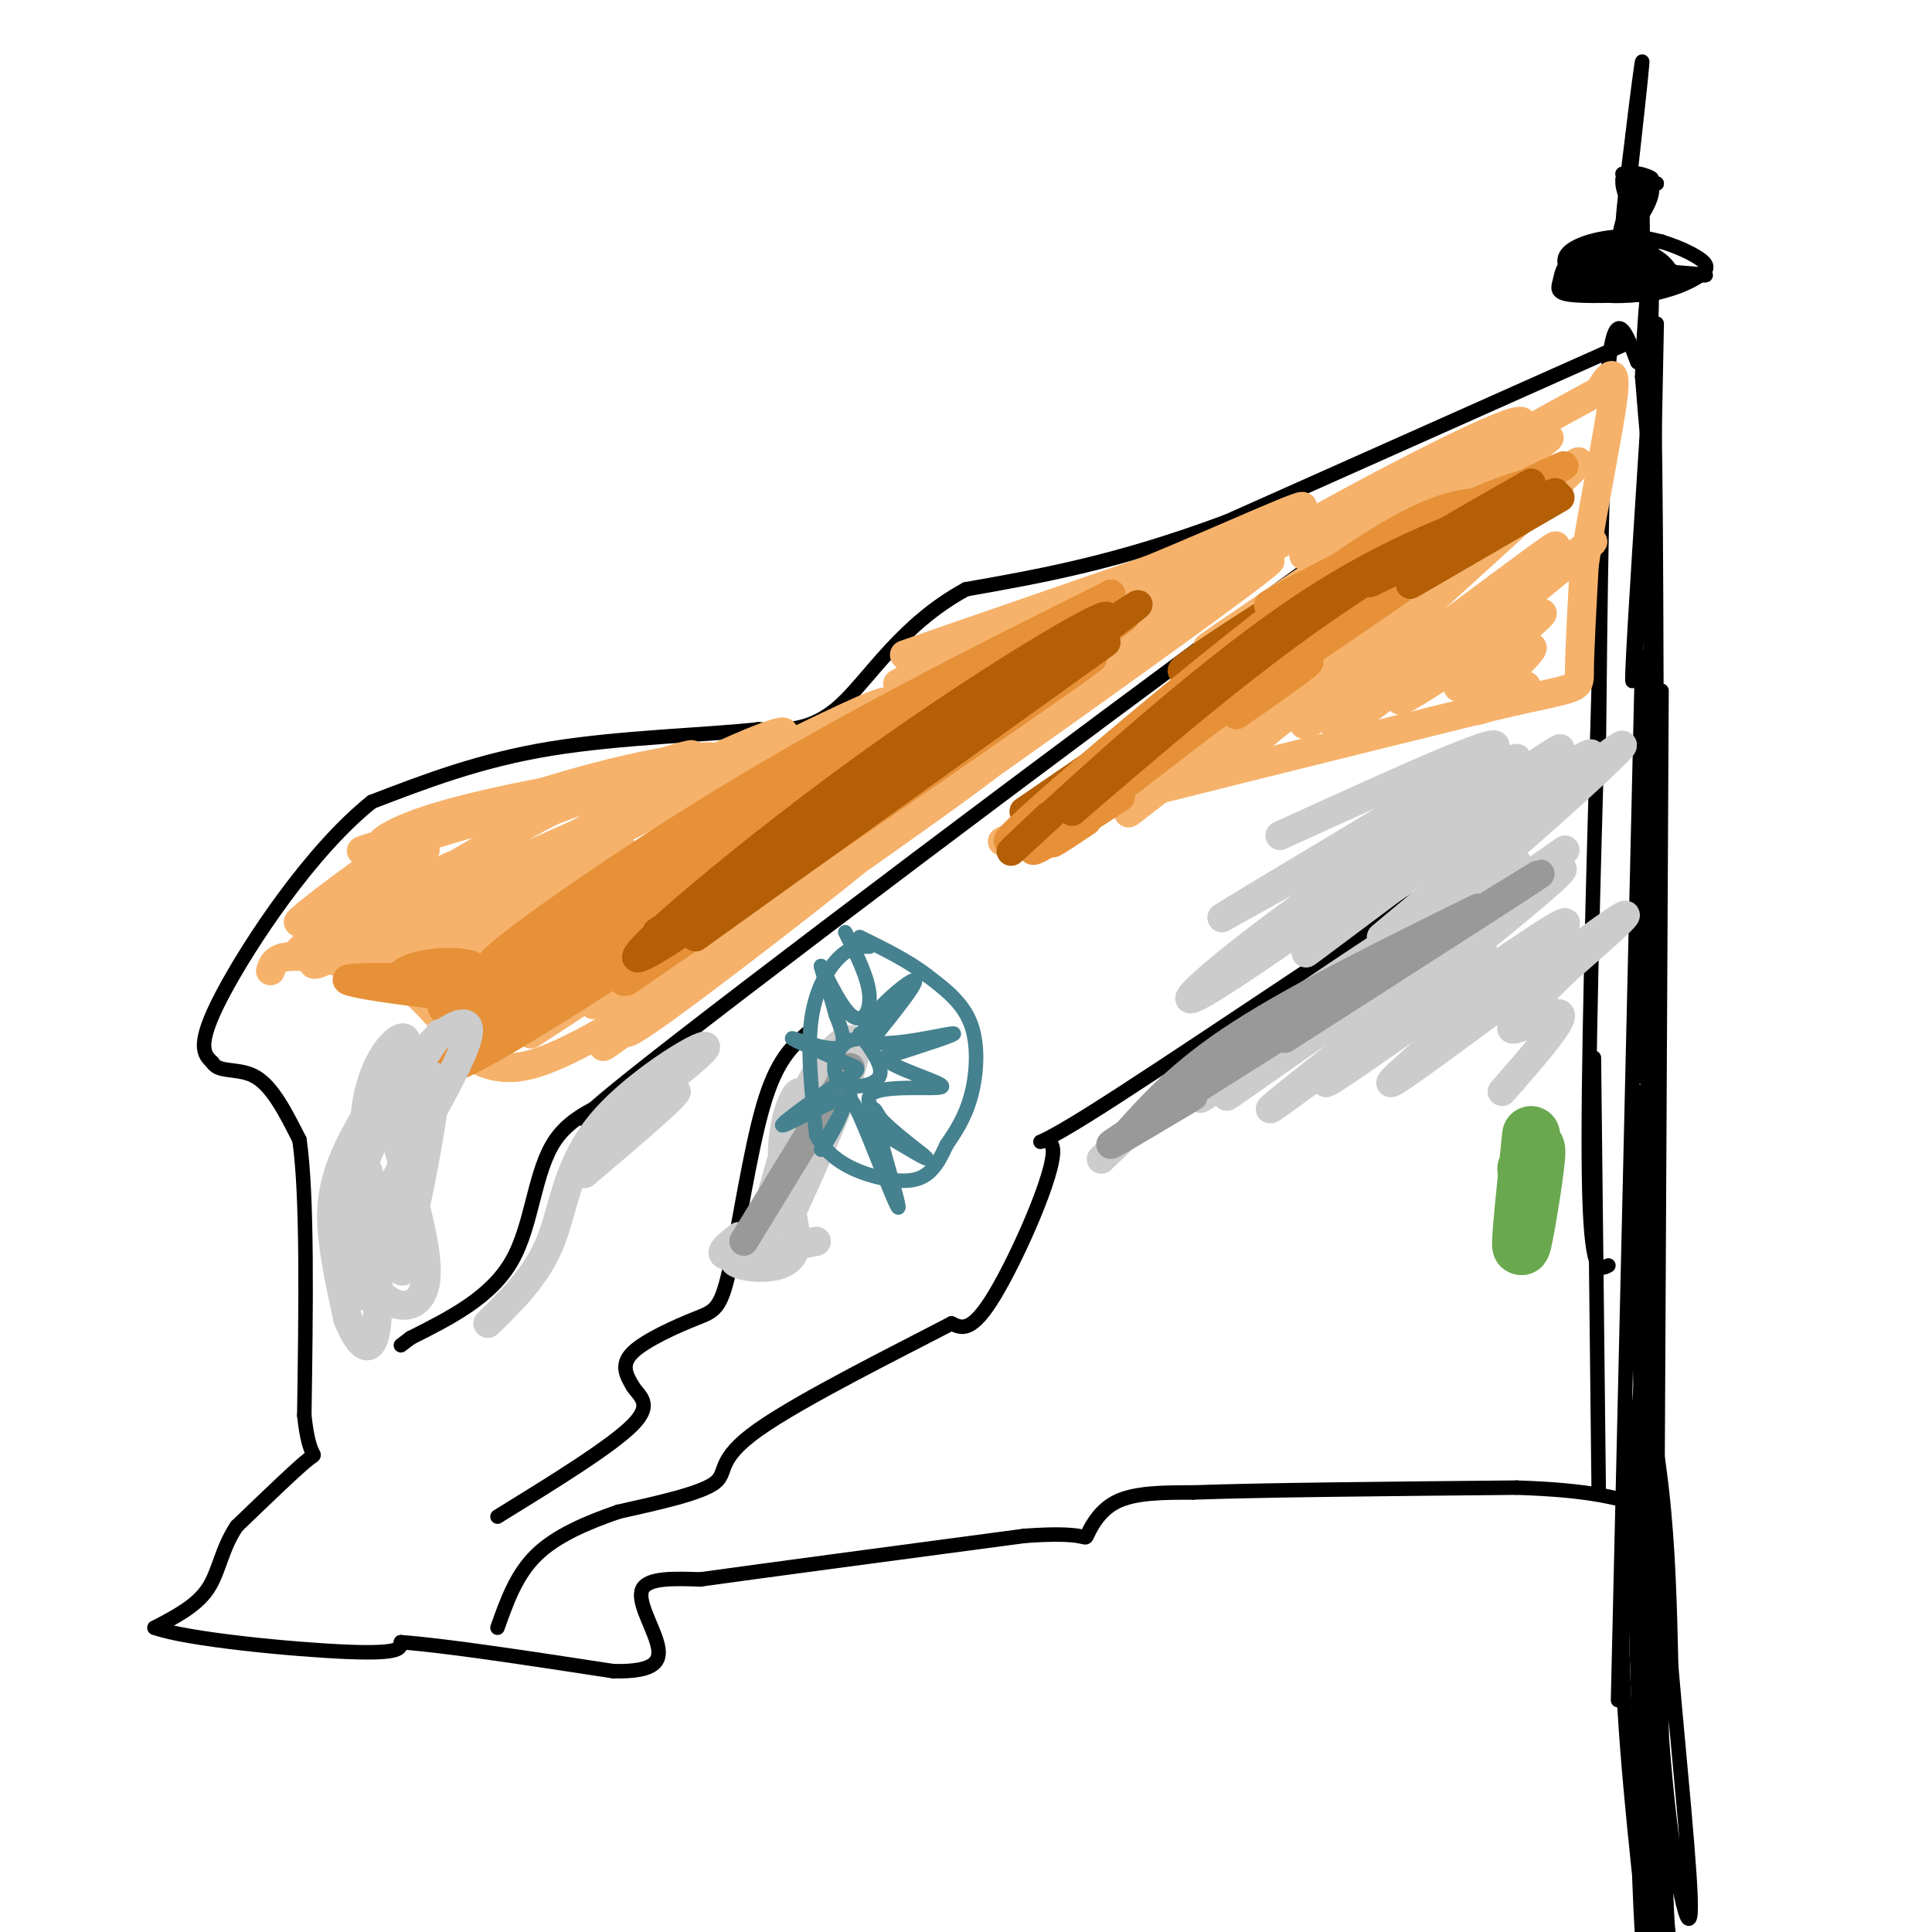 <svg viewBox='0 0 400 400' version='1.1' xmlns='http://www.w3.org/2000/svg' xmlns:xlink='http://www.w3.org/1999/xlink'><g fill='none' stroke='#000000' stroke-width='3' stroke-linecap='round' stroke-linejoin='round'><path d='M344,50c-6.768,0.792 -13.536,1.583 -17,3c-3.464,1.417 -3.625,3.458 -4,5c-0.375,1.542 -0.964,2.583 2,3c2.964,0.417 9.482,0.208 16,0'/><path d='M341,61c4.872,-0.736 9.053,-2.575 11,-4c1.947,-1.425 1.660,-2.434 -1,-4c-2.660,-1.566 -7.692,-3.688 -13,-4c-5.308,-0.312 -10.891,1.185 -13,3c-2.109,1.815 -0.746,3.947 1,5c1.746,1.053 3.873,1.026 6,1'/><path d='M332,58c3.501,0.145 9.254,0.006 11,-1c1.746,-1.006 -0.515,-2.881 -5,-3c-4.485,-0.119 -11.193,1.518 -13,3c-1.807,1.482 1.289,2.810 6,3c4.711,0.190 11.038,-0.756 13,-2c1.962,-1.244 -0.439,-2.784 -4,-3c-3.561,-0.216 -8.280,0.892 -13,2'/><path d='M327,57c3.863,1.070 20.021,2.745 21,2c0.979,-0.745 -13.220,-3.911 -17,-4c-3.780,-0.089 2.859,2.898 7,4c4.141,1.102 5.784,0.317 6,-1c0.216,-1.317 -0.994,-3.168 -3,-4c-2.006,-0.832 -4.809,-0.647 -7,0c-2.191,0.647 -3.769,1.756 -4,3c-0.231,1.244 0.884,2.622 2,4'/><path d='M332,61c2.522,0.612 7.829,0.141 10,-1c2.171,-1.141 1.208,-2.951 -2,-4c-3.208,-1.049 -8.660,-1.338 -10,0c-1.340,1.338 1.431,4.303 5,5c3.569,0.697 7.936,-0.875 8,-2c0.064,-1.125 -4.175,-1.803 -2,-2c2.175,-0.197 10.764,0.087 12,0c1.236,-0.087 -4.882,-0.543 -11,-1'/><path d='M342,56c-3.582,0.001 -7.037,0.503 -5,1c2.037,0.497 9.567,0.990 10,0c0.433,-0.990 -6.229,-3.464 -9,-3c-2.771,0.464 -1.650,3.867 1,5c2.650,1.133 6.829,-0.003 7,-2c0.171,-1.997 -3.665,-4.856 -6,-5c-2.335,-0.144 -3.167,2.428 -4,5'/><path d='M336,57c0.000,1.500 2.000,2.750 4,4'/><path d='M340,40c0.083,6.333 0.167,12.667 0,13c-0.167,0.333 -0.583,-5.333 -1,-11'/><path d='M339,42c-1.000,-3.267 -3.000,-5.933 -3,-5c0.000,0.933 2.000,5.467 4,10'/><path d='M340,47c-0.769,-0.740 -4.691,-7.590 -4,-10c0.691,-2.410 5.994,-0.380 6,0c0.006,0.380 -5.284,-0.892 -6,-1c-0.716,-0.108 3.142,0.946 7,2'/><path d='M343,38c-0.968,0.150 -6.888,-0.475 -7,-1c-0.112,-0.525 5.585,-0.949 6,2c0.415,2.949 -4.453,9.271 -6,10c-1.547,0.729 0.226,-4.136 2,-9'/><path d='M338,40c-0.222,1.000 -1.778,8.000 -2,7c-0.222,-1.000 0.889,-10.000 2,-19'/><path d='M338,28c0.889,-7.533 2.111,-16.867 2,-15c-0.111,1.867 -1.556,14.933 -3,28'/><path d='M342,67c0.167,14.083 0.333,28.167 0,30c-0.333,1.833 -1.167,-8.583 -2,-19'/><path d='M340,78c0.222,-10.467 1.778,-27.133 2,-22c0.222,5.133 -0.889,32.067 -2,59'/><path d='M340,115c-0.933,17.400 -2.267,31.400 -2,24c0.267,-7.400 2.133,-36.200 4,-65'/><path d='M342,74c0.833,6.000 0.917,53.500 1,101'/><path d='M343,67c0.000,0.000 -3.000,156.000 -3,156'/><path d='M342,108c0.000,0.000 -1.000,149.000 -1,149'/><path d='M340,226c2.000,58.083 4.000,116.167 4,129c0.000,12.833 -2.000,-19.583 -4,-52'/><path d='M340,303c-0.869,-30.369 -1.042,-80.292 0,-63c1.042,17.292 3.298,101.798 4,135c0.702,33.202 -0.149,15.101 -1,-3'/><path d='M343,372c-0.930,-0.266 -2.754,0.568 -3,-21c-0.246,-21.568 1.088,-65.537 2,-52c0.912,13.537 1.404,84.582 1,101c-0.404,16.418 -1.702,-21.791 -3,-60'/><path d='M340,340c-0.475,-18.248 -0.163,-33.867 1,-19c1.163,14.867 3.176,60.221 3,75c-0.176,14.779 -2.542,-1.018 -4,-27c-1.458,-25.982 -2.008,-62.149 -1,-74c1.008,-11.851 3.574,0.614 5,13c1.426,12.386 1.713,24.693 2,37'/><path d='M346,345c1.537,18.180 4.381,45.131 4,51c-0.381,5.869 -3.987,-9.343 -6,-37c-2.013,-27.657 -2.432,-67.759 -2,-64c0.432,3.759 1.716,51.380 3,99'/><path d='M345,394c1.044,21.193 2.154,24.676 1,12c-1.154,-12.676 -4.572,-41.510 -6,-43c-1.428,-1.490 -0.867,24.363 0,38c0.867,13.637 2.041,15.056 1,3c-1.041,-12.056 -4.297,-37.587 -5,-58c-0.703,-20.413 1.149,-35.706 3,-51'/><path d='M339,295c1.167,-14.500 2.583,-25.250 4,-36'/><path d='M344,143c0.000,0.000 -1.000,194.000 -1,194'/><path d='M340,136c0.000,0.000 -5.000,216.000 -5,216'/><path d='M337,71c0.000,0.000 -83.000,37.000 -83,37'/><path d='M254,108c-22.833,8.500 -38.417,11.250 -54,14'/><path d='M200,122c-13.422,7.289 -19.978,18.511 -26,24c-6.022,5.489 -11.511,5.244 -17,5'/><path d='M157,151c-10.556,1.178 -28.444,1.622 -43,4c-14.556,2.378 -25.778,6.689 -37,11'/><path d='M77,166c-12.556,9.978 -25.444,29.422 -31,40c-5.556,10.578 -3.778,12.289 -2,14'/><path d='M44,220c1.289,2.267 5.511,0.933 9,3c3.489,2.067 6.244,7.533 9,13'/><path d='M62,236c1.667,11.667 1.333,34.333 1,57'/><path d='M63,293c1.044,10.244 3.156,7.356 1,9c-2.156,1.644 -8.578,7.822 -15,14'/><path d='M49,316c-3.178,4.711 -3.622,9.489 -6,13c-2.378,3.511 -6.689,5.756 -11,8'/><path d='M32,337c6.689,2.444 28.911,4.556 40,5c11.089,0.444 11.044,-0.778 11,-2'/><path d='M83,340c9.167,0.667 26.583,3.333 44,6'/><path d='M127,346c9.167,0.202 10.083,-2.292 9,-6c-1.083,-3.708 -4.167,-8.631 -3,-11c1.167,-2.369 6.583,-2.185 12,-2'/><path d='M145,327c13.167,-1.833 40.083,-5.417 67,-9'/><path d='M212,318c13.143,-1.000 12.500,1.000 13,0c0.500,-1.000 2.143,-5.000 6,-7c3.857,-2.000 9.929,-2.000 16,-2'/><path d='M247,309c13.833,-0.500 40.417,-0.750 67,-1'/><path d='M314,308c15.667,0.500 21.333,2.250 27,4'/><path d='M304,183c5.600,-5.453 11.199,-10.906 -6,0c-17.199,10.906 -57.198,38.171 -73,48c-15.802,9.829 -7.408,2.223 -7,7c0.408,4.777 -7.169,21.936 -12,30c-4.831,8.064 -6.915,7.032 -9,6'/><path d='M197,274c-10.143,5.321 -31.000,15.625 -40,22c-9.000,6.375 -6.143,8.821 -9,11c-2.857,2.179 -11.429,4.089 -20,6'/><path d='M128,313c-6.533,2.267 -12.867,4.933 -17,9c-4.133,4.067 -6.067,9.533 -8,15'/><path d='M301,101c6.400,-7.111 12.800,-14.222 -21,10c-33.800,24.222 -107.800,79.778 -139,104c-31.200,24.222 -19.600,17.111 -8,10'/><path d='M133,225c-5.024,2.738 -13.583,4.583 -18,11c-4.417,6.417 -4.690,17.405 -9,25c-4.310,7.595 -12.655,11.798 -21,16'/><path d='M85,277c-3.500,2.667 -1.750,1.333 0,0'/><path d='M167,214c-3.120,2.748 -6.239,5.496 -9,15c-2.761,9.504 -5.163,25.764 -7,34c-1.837,8.236 -3.110,8.448 -7,10c-3.890,1.552 -10.397,4.443 -13,7c-2.603,2.557 -1.301,4.778 0,7'/><path d='M131,287c1.244,2.022 4.356,3.578 0,8c-4.356,4.422 -16.178,11.711 -28,19'/><path d='M339,75c-2.333,-6.250 -4.667,-12.500 -6,1c-1.333,13.500 -1.667,46.750 -2,80'/><path d='M331,142c-1.167,41.000 -2.333,82.000 -2,102c0.333,20.000 2.167,19.000 4,18'/><path d='M330,219c0.000,0.000 1.000,90.000 1,90'/></g>
<g fill='none' stroke='#f6b26b' stroke-width='3' stroke-linecap='round' stroke-linejoin='round'><path d='M305,99c-28.262,24.286 -56.524,48.571 -51,45c5.524,-3.571 44.833,-35.000 42,-33c-2.833,2.000 -47.810,37.429 -61,47c-13.190,9.571 5.405,-6.714 24,-23'/><path d='M259,135c14.756,-12.200 39.644,-31.200 34,-27c-5.644,4.200 -41.822,31.600 -78,59'/><path d='M215,167c0.044,0.867 39.156,-26.467 48,-33c8.844,-6.533 -12.578,7.733 -34,22'/></g>
<g fill='none' stroke='#f6b26b' stroke-width='6' stroke-linecap='round' stroke-linejoin='round'><path d='M56,201c0.500,-1.500 1.000,-3.000 5,-3c4.000,0.000 11.500,1.500 19,3'/><path d='M80,201c6.167,3.500 12.083,10.750 18,18'/><path d='M98,219c5.600,3.200 10.600,2.200 16,0c5.400,-2.200 11.200,-5.600 17,-9'/><path d='M131,210c5.857,-3.655 12.000,-8.292 8,-5c-4.000,3.292 -18.143,14.512 -13,11c5.143,-3.512 29.571,-21.756 54,-40'/><path d='M180,176c-2.826,2.653 -36.890,29.285 -47,36c-10.110,6.715 3.733,-6.489 26,-23c22.267,-16.511 52.956,-36.330 45,-30c-7.956,6.330 -54.559,38.809 -71,50c-16.441,11.191 -2.721,1.096 11,-9'/><path d='M144,200c19.988,-14.523 64.458,-46.331 55,-41c-9.458,5.331 -72.844,47.800 -76,49c-3.156,1.200 53.920,-38.869 59,-43c5.080,-4.131 -41.834,27.677 -59,39c-17.166,11.323 -4.583,2.162 8,-7'/><path d='M131,197c15.976,-11.081 51.915,-35.282 47,-32c-4.915,3.282 -50.684,34.048 -55,36c-4.316,1.952 32.823,-24.910 49,-37c16.177,-12.090 11.394,-9.409 -5,2c-16.394,11.409 -44.398,31.545 -53,38c-8.602,6.455 2.199,-0.773 13,-8'/><path d='M127,196c11.428,-8.520 33.497,-25.820 28,-22c-5.497,3.820 -38.558,28.758 -44,35c-5.442,6.242 16.737,-6.214 28,-13c11.263,-6.786 11.609,-7.904 2,-2c-9.609,5.904 -29.174,18.830 -31,20c-1.826,1.170 14.087,-9.415 30,-20'/><path d='M140,194c-6.552,2.888 -37.931,20.107 -42,22c-4.069,1.893 19.173,-11.541 33,-20c13.827,-8.459 18.238,-11.943 8,-7c-10.238,4.943 -35.126,18.315 -42,23c-6.874,4.685 4.265,0.684 12,-3c7.735,-3.684 12.067,-7.053 16,-11c3.933,-3.947 7.466,-8.474 11,-13'/><path d='M136,185c-10.761,5.495 -43.162,25.734 -41,25c2.162,-0.734 38.889,-22.440 41,-24c2.111,-1.560 -30.393,17.025 -39,23c-8.607,5.975 6.683,-0.661 17,-7c10.317,-6.339 15.662,-12.383 17,-15c1.338,-2.617 -1.331,-1.809 -4,-1'/><path d='M127,186c-8.286,4.613 -27.002,16.647 -32,21c-4.998,4.353 3.722,1.026 11,-3c7.278,-4.026 13.116,-8.749 17,-12c3.884,-3.251 5.816,-5.030 7,-7c1.184,-1.970 1.621,-4.133 -6,0c-7.621,4.133 -23.301,14.561 -25,17c-1.699,2.439 10.581,-3.113 19,-9c8.419,-5.887 12.977,-12.111 13,-14c0.023,-1.889 -4.488,0.555 -9,3'/><path d='M122,182c-8.899,4.858 -26.647,15.502 -23,13c3.647,-2.502 28.687,-18.151 30,-19c1.313,-0.849 -21.102,13.102 -26,17c-4.898,3.898 7.720,-2.258 16,-7c8.280,-4.742 12.223,-8.069 9,-7c-3.223,1.069 -13.611,6.535 -24,12'/><path d='M104,191c1.911,-1.911 18.689,-12.689 20,-14c1.311,-1.311 -12.844,6.844 -27,15'/><path d='M97,192c1.348,-0.266 18.219,-8.430 17,-7c-1.219,1.430 -20.529,12.456 -25,16c-4.471,3.544 5.896,-0.393 13,-4c7.104,-3.607 10.945,-6.884 12,-9c1.055,-2.116 -0.678,-3.070 -8,1c-7.322,4.070 -20.235,13.163 -21,14c-0.765,0.837 10.617,-6.581 22,-14'/><path d='M107,189c5.671,-4.620 8.849,-9.169 2,-7c-6.849,2.169 -23.724,11.057 -29,15c-5.276,3.943 1.048,2.940 8,0c6.952,-2.940 14.534,-7.819 18,-12c3.466,-4.181 2.818,-7.664 -5,-4c-7.818,3.664 -22.805,14.475 -25,16c-2.195,1.525 8.403,-6.238 19,-14'/><path d='M95,183c3.786,-3.832 3.751,-6.413 -3,-3c-6.751,3.413 -20.218,12.821 -25,17c-4.782,4.179 -0.880,3.131 5,-1c5.880,-4.131 13.737,-11.343 10,-10c-3.737,1.343 -19.068,11.241 -20,11c-0.932,-0.241 12.534,-10.620 26,-21'/><path d='M88,176c-3.740,3.074 -26.091,21.260 -26,21c0.091,-0.260 22.622,-18.967 25,-22c2.378,-3.033 -15.398,9.606 -22,14c-6.602,4.394 -2.029,0.541 4,-4c6.029,-4.541 13.515,-9.771 21,-15'/><path d='M90,170c1.024,-0.974 -6.916,4.090 -10,5c-3.084,0.910 -1.311,-2.333 11,-6c12.311,-3.667 35.161,-7.756 32,-6c-3.161,1.756 -32.332,9.359 -43,12c-10.668,2.641 -2.834,0.321 5,-2'/><path d='M85,173c14.475,-3.288 48.163,-10.508 59,-14c10.837,-3.492 -1.178,-3.256 -21,2c-19.822,5.256 -47.452,15.530 -41,14c6.452,-1.530 46.986,-14.866 58,-18c11.014,-3.134 -7.493,3.933 -26,11'/><path d='M114,168c-14.862,7.840 -39.018,21.939 -29,19c10.018,-2.939 54.211,-22.916 70,-31c15.789,-8.084 3.173,-4.277 -13,4c-16.173,8.277 -35.902,21.023 -47,28c-11.098,6.977 -13.565,8.186 8,-3c21.565,-11.186 67.161,-34.767 78,-39c10.839,-4.233 -13.081,10.884 -37,26'/><path d='M144,172c-16.238,11.987 -38.332,28.954 -22,19c16.332,-9.954 71.089,-46.830 74,-48c2.911,-1.170 -46.024,33.367 -69,50c-22.976,16.633 -19.994,15.363 3,-1c22.994,-16.363 65.998,-47.818 74,-53c8.002,-5.182 -18.999,15.909 -46,37'/><path d='M158,176c4.055,-3.639 37.191,-31.238 44,-38c6.809,-6.762 -12.711,7.311 -15,9c-2.289,1.689 12.653,-9.007 13,-11c0.347,-1.993 -13.901,4.716 -13,5c0.901,0.284 16.950,-5.858 33,-12'/><path d='M220,129c-6.933,2.657 -40.766,15.300 -33,12c7.766,-3.300 57.129,-22.542 58,-24c0.871,-1.458 -46.751,14.869 -56,18c-9.249,3.131 19.876,-6.935 49,-17'/><path d='M238,118c19.478,-7.976 43.672,-19.416 25,-9c-18.672,10.416 -80.211,42.689 -77,41c3.211,-1.689 71.172,-37.339 73,-36c1.828,1.339 -62.478,39.668 -85,53c-22.522,13.332 -3.261,1.666 16,-10'/><path d='M190,157c19.724,-12.101 61.034,-37.354 65,-40c3.966,-2.646 -29.412,17.316 -60,38c-30.588,20.684 -58.384,42.091 -36,28c22.384,-14.091 94.950,-63.678 100,-66c5.050,-2.322 -57.414,42.622 -78,57c-20.586,14.378 0.707,-1.811 22,-18'/><path d='M203,156c22.321,-15.631 67.125,-45.708 59,-39c-8.125,6.708 -69.179,50.202 -84,60c-14.821,9.798 16.589,-14.101 48,-38'/><path d='M220,170c-9.369,3.262 -18.738,6.524 -7,2c11.738,-4.524 44.583,-16.833 45,-17c0.417,-0.167 -31.595,11.810 -43,16c-11.405,4.190 -2.202,0.595 7,-3'/><path d='M222,168c15.833,-4.167 51.917,-13.083 88,-22'/><path d='M310,146c17.422,-4.000 16.978,-3.000 17,-7c0.022,-4.000 0.511,-13.000 1,-22'/><path d='M328,117c1.622,-11.156 5.178,-28.044 6,-35c0.822,-6.956 -1.089,-3.978 -3,-1'/><path d='M331,81c-17.381,9.357 -59.333,33.250 -61,34c-1.667,0.750 36.952,-21.643 43,-26c6.048,-4.357 -20.476,9.321 -47,23'/><path d='M266,112c-14.948,8.152 -28.818,17.033 -29,17c-0.182,-0.033 13.324,-8.978 35,-21c21.676,-12.022 51.521,-27.119 41,-18c-10.521,9.119 -61.410,42.455 -63,44c-1.590,1.545 46.117,-28.701 63,-39c16.883,-10.299 2.941,-0.649 -11,9'/><path d='M302,104c-17.519,13.306 -55.816,42.071 -51,40c4.816,-2.071 52.744,-34.978 65,-44c12.256,-9.022 -11.162,5.840 -36,25c-24.838,19.160 -51.097,42.617 -47,41c4.097,-1.617 38.548,-28.309 73,-55'/><path d='M306,111c-11.769,9.810 -77.692,61.836 -72,57c5.692,-4.836 83.000,-66.533 92,-72c9.000,-5.467 -50.308,45.297 -68,59c-17.692,13.703 6.231,-9.656 24,-25c17.769,-15.344 29.385,-22.672 41,-30'/><path d='M323,100c-9.749,9.696 -54.621,48.935 -53,50c1.621,1.065 49.733,-36.044 52,-37c2.267,-0.956 -41.313,34.243 -45,38c-3.687,3.757 32.518,-23.926 46,-34c13.482,-10.074 4.241,-2.537 -5,5'/><path d='M318,122c-9.232,7.369 -29.812,23.291 -28,23c1.812,-0.291 26.016,-16.793 29,-18c2.984,-1.207 -15.252,12.883 -17,15c-1.748,2.117 12.991,-7.738 15,-8c2.009,-0.262 -8.712,9.068 -11,12c-2.288,2.932 3.856,-0.534 10,-4'/></g>
<g fill='none' stroke='#b45f06' stroke-width='6' stroke-linecap='round' stroke-linejoin='round'><path d='M212,168c0.000,0.000 54.000,-37.000 54,-37'/><path d='M239,154c-13.444,9.867 -26.889,19.733 -21,14c5.889,-5.733 31.111,-27.067 47,-39c15.889,-11.933 22.444,-14.467 29,-17'/><path d='M294,112c-4.946,2.732 -31.810,18.062 -43,24c-11.190,5.938 -6.705,2.483 8,-7c14.705,-9.483 39.630,-24.995 36,-21c-3.630,3.995 -35.815,27.498 -68,51'/></g>
<g fill='none' stroke='#e69138' stroke-width='6' stroke-linecap='round' stroke-linejoin='round'><path d='M225,170c-5.583,3.750 -11.167,7.500 -3,1c8.167,-6.500 30.083,-23.250 52,-40'/><path d='M232,165c-12.424,8.099 -24.848,16.198 -14,7c10.848,-9.198 44.970,-35.692 54,-44c9.030,-8.308 -7.030,1.571 -25,15c-17.970,13.429 -37.848,30.408 -34,28c3.848,-2.408 31.424,-24.204 59,-46'/><path d='M272,125c-8.357,6.845 -58.750,46.958 -63,49c-4.250,2.042 37.643,-33.988 62,-52c24.357,-18.012 31.179,-18.006 38,-18'/><path d='M309,104c11.909,-5.846 22.683,-11.462 7,-4c-15.683,7.462 -57.822,28.000 -53,25c4.822,-3.000 56.606,-29.538 54,-24c-2.606,5.538 -59.602,43.154 -79,56c-19.398,12.846 -1.199,0.923 17,-11'/><path d='M255,146c6.867,-4.200 15.533,-9.200 16,-9c0.467,0.200 -7.267,5.600 -15,11'/><path d='M103,208c-10.867,10.956 -21.733,21.911 9,3c30.733,-18.911 103.067,-67.689 113,-74c9.933,-6.311 -42.533,29.844 -95,66'/><path d='M130,203c-6.685,2.945 24.104,-22.691 54,-44c29.896,-21.309 58.900,-38.289 46,-29c-12.900,9.289 -67.704,44.847 -96,62c-28.296,17.153 -30.085,15.901 -28,14c2.085,-1.901 8.042,-4.450 14,-7'/><path d='M120,199c5.065,-1.951 10.729,-3.327 4,-2c-6.729,1.327 -25.850,5.357 -31,9c-5.150,3.643 3.671,6.898 12,4c8.329,-2.898 16.164,-11.949 24,-21'/><path d='M129,189c30.128,-20.321 93.447,-60.622 87,-57c-6.447,3.622 -82.659,51.167 -106,64c-23.341,12.833 6.188,-9.048 35,-27c28.812,-17.952 56.906,-31.976 85,-46'/><path d='M230,123c-10.687,8.010 -79.906,51.033 -111,70c-31.094,18.967 -24.064,13.876 -22,11c2.064,-2.876 -0.839,-3.536 -2,-2c-1.161,1.536 -0.581,5.268 0,9'/><path d='M95,211c1.524,2.071 5.334,2.748 7,3c1.666,0.252 1.189,0.078 1,-3c-0.189,-3.078 -0.089,-9.059 -5,-11c-4.911,-1.941 -14.832,0.160 -15,2c-0.168,1.840 9.416,3.420 19,5'/><path d='M102,207c-5.311,-0.111 -28.089,-2.889 -30,-4c-1.911,-1.111 17.044,-0.556 36,0'/></g>
<g fill='none' stroke='#b45f06' stroke-width='6' stroke-linecap='round' stroke-linejoin='round'><path d='M229,133c0.000,0.000 -85.000,61.000 -85,61'/><path d='M221,135c12.142,-8.367 24.284,-16.734 3,-1c-21.284,15.734 -75.994,55.568 -89,63c-13.006,7.432 15.691,-17.537 44,-38c28.309,-20.463 56.231,-36.418 49,-30c-7.231,6.418 -49.616,35.209 -92,64'/><path d='M317,100c-15.583,8.833 -31.167,17.667 -47,29c-15.833,11.333 -31.917,25.167 -48,39'/><path d='M217,169c-6.067,5.711 -12.133,11.422 -3,3c9.133,-8.422 33.467,-30.978 54,-45c20.533,-14.022 37.267,-19.511 54,-25'/><path d='M322,102c-1.022,0.689 -30.578,14.911 -37,18c-6.422,3.089 10.289,-4.956 27,-13'/><path d='M323,103c0.000,0.000 -31.000,18.000 -31,18'/></g>
<g fill='none' stroke='#cccccc' stroke-width='6' stroke-linecap='round' stroke-linejoin='round'><path d='M157,258c3.333,-12.911 6.667,-25.822 11,-34c4.333,-8.178 9.667,-11.622 9,-6c-0.667,5.622 -7.333,20.311 -14,35'/><path d='M163,253c-1.145,-0.582 2.991,-19.537 3,-25c0.009,-5.463 -4.111,2.567 -4,11c0.111,8.433 4.453,17.271 2,21c-2.453,3.729 -11.701,2.351 -12,1c-0.299,-1.351 8.350,-2.676 17,-4'/><path d='M169,257c-1.178,0.222 -12.622,2.778 -17,3c-4.378,0.222 -1.689,-1.889 1,-4'/><path d='M101,274c5.096,-4.976 10.191,-9.952 13,-17c2.809,-7.048 3.330,-16.167 11,-25c7.670,-8.833 22.488,-17.378 21,-15c-1.488,2.378 -19.282,15.679 -23,19c-3.718,3.321 6.641,-3.340 17,-10'/><path d='M140,226c-0.333,1.167 -9.667,9.083 -19,17'/><path d='M91,214c-5.206,7.532 -10.411,15.064 -14,23c-3.589,7.936 -5.561,16.274 -5,23c0.561,6.726 3.654,11.838 4,5c0.346,-6.838 -2.057,-25.628 0,-37c2.057,-11.372 8.572,-15.327 8,-12c-0.572,3.327 -8.231,13.934 -12,22c-3.769,8.066 -3.648,13.590 -3,19c0.648,5.410 1.824,10.705 3,16'/><path d='M72,273c1.886,4.941 5.102,9.294 6,1c0.898,-8.294 -0.522,-29.233 -2,-32c-1.478,-2.767 -3.013,12.640 0,21c3.013,8.360 10.575,9.674 12,3c1.425,-6.674 -3.288,-21.337 -8,-36'/><path d='M80,230c3.554,-11.233 16.440,-21.314 17,-17c0.560,4.314 -11.207,23.024 -16,33c-4.793,9.976 -2.614,11.219 -1,13c1.614,1.781 2.662,4.102 5,-5c2.338,-9.102 5.967,-29.625 5,-31c-0.967,-1.375 -6.530,16.399 -9,26c-2.470,9.601 -1.849,11.029 -1,12c0.849,0.971 1.924,1.486 3,2'/><path d='M83,263c0.500,0.333 0.250,0.167 0,0'/><path d='M228,240c7.857,-7.583 15.714,-15.167 37,-30c21.286,-14.833 56.000,-36.917 48,-30c-8.000,6.917 -58.714,42.833 -64,47c-5.286,4.167 34.857,-23.417 75,-51'/><path d='M324,176c-9.472,7.354 -70.652,51.239 -70,51c0.652,-0.239 63.137,-44.603 69,-47c5.863,-2.397 -44.896,37.172 -57,47c-12.104,9.828 14.448,-10.086 41,-30'/><path d='M307,197c-4.653,4.152 -36.785,29.532 -32,27c4.785,-2.532 46.489,-32.978 49,-33c2.511,-0.022 -34.170,30.379 -36,33c-1.830,2.621 31.191,-22.537 43,-31c11.809,-8.463 2.404,-0.232 -7,8'/><path d='M324,201c-4.310,4.321 -11.583,11.125 -11,12c0.583,0.875 9.024,-4.179 10,-3c0.976,1.179 -5.512,8.589 -12,16'/><path d='M323,159c-11.239,12.497 -22.478,24.995 -21,25c1.478,0.005 15.672,-12.482 25,-21c9.328,-8.518 13.789,-13.067 1,-3c-12.789,10.067 -42.828,34.749 -42,34c0.828,-0.749 32.522,-26.928 41,-35c8.478,-8.072 -6.261,1.964 -21,12'/><path d='M306,171c-15.146,10.789 -42.511,31.762 -34,25c8.511,-6.762 52.896,-41.259 51,-41c-1.896,0.259 -50.075,35.276 -68,47c-17.925,11.724 -5.595,0.157 14,-14c19.595,-14.157 46.456,-30.902 45,-31c-1.456,-0.098 -31.228,16.451 -61,33'/><path d='M253,190c4.644,-3.178 46.756,-27.622 55,-34c8.244,-6.378 -17.378,5.311 -43,17'/></g>
<g fill='none' stroke='#999999' stroke-width='6' stroke-linecap='round' stroke-linejoin='round'><path d='M233,235c5.917,-6.583 11.833,-13.167 24,-21c12.167,-7.833 30.583,-16.917 49,-26'/><path d='M247,227c-13.178,7.867 -26.356,15.733 -8,4c18.356,-11.733 68.244,-43.067 78,-49c9.756,-5.933 -20.622,13.533 -51,33'/><path d='M176,221c0.000,0.000 -22.000,36.000 -22,36'/></g>
<g fill='none' stroke='#45818e' stroke-width='3' stroke-linecap='round' stroke-linejoin='round'><path d='M180,196c-1.844,-0.067 -3.689,-0.133 -6,2c-2.311,2.133 -5.089,6.467 -6,13c-0.911,6.533 0.044,15.267 1,24'/><path d='M169,235c2.833,5.738 9.417,8.083 14,9c4.583,0.917 7.167,0.405 9,-1c1.833,-1.405 2.917,-3.702 4,-6'/><path d='M196,237c1.643,-2.417 3.750,-5.458 5,-10c1.250,-4.542 1.643,-10.583 0,-15c-1.643,-4.417 -5.321,-7.208 -9,-10'/><path d='M192,202c-3.833,-3.000 -8.917,-5.500 -14,-8'/><path d='M179,215c-1.851,0.077 -3.702,0.155 -5,2c-1.298,1.845 -2.042,5.458 0,7c2.042,1.542 6.869,1.012 8,-1c1.131,-2.012 -1.435,-5.506 -4,-9'/><path d='M180,216c5.554,-6.911 11.107,-13.821 9,-13c-2.107,0.821 -11.875,9.375 -10,12c1.875,2.625 15.393,-0.679 18,-1c2.607,-0.321 -5.696,2.339 -14,5'/><path d='M183,219c1.656,2.212 12.794,5.242 12,6c-0.794,0.758 -13.522,-0.758 -15,2c-1.478,2.758 8.292,9.788 11,12c2.708,2.212 -1.646,-0.394 -6,-3'/><path d='M185,236c-2.256,-3.048 -4.897,-9.168 -4,-5c0.897,4.168 5.332,18.625 5,19c-0.332,0.375 -5.429,-13.333 -8,-19c-2.571,-5.667 -2.615,-3.295 -4,0c-1.385,3.295 -4.110,7.513 -4,7c0.110,-0.513 3.055,-5.756 6,-11'/><path d='M176,227c-2.897,0.164 -13.138,6.074 -14,6c-0.862,-0.074 7.656,-6.133 12,-9c4.344,-2.867 4.515,-2.542 1,-4c-3.515,-1.458 -10.716,-4.700 -11,-5c-0.284,-0.300 6.347,2.343 9,2c2.653,-0.343 1.326,-3.671 0,-7'/><path d='M173,210c-0.963,-3.976 -3.372,-10.416 -3,-10c0.372,0.416 3.523,7.689 6,10c2.477,2.311 4.279,-0.340 4,-4c-0.279,-3.660 -2.640,-8.330 -5,-13'/></g>
<g fill='none' stroke='#6aa84f' stroke-width='12' stroke-linecap='round' stroke-linejoin='round'><path d='M316,242c1.222,-3.356 2.444,-6.711 2,-2c-0.444,4.711 -2.556,17.489 -3,18c-0.444,0.511 0.778,-11.244 2,-23'/></g>
</svg>